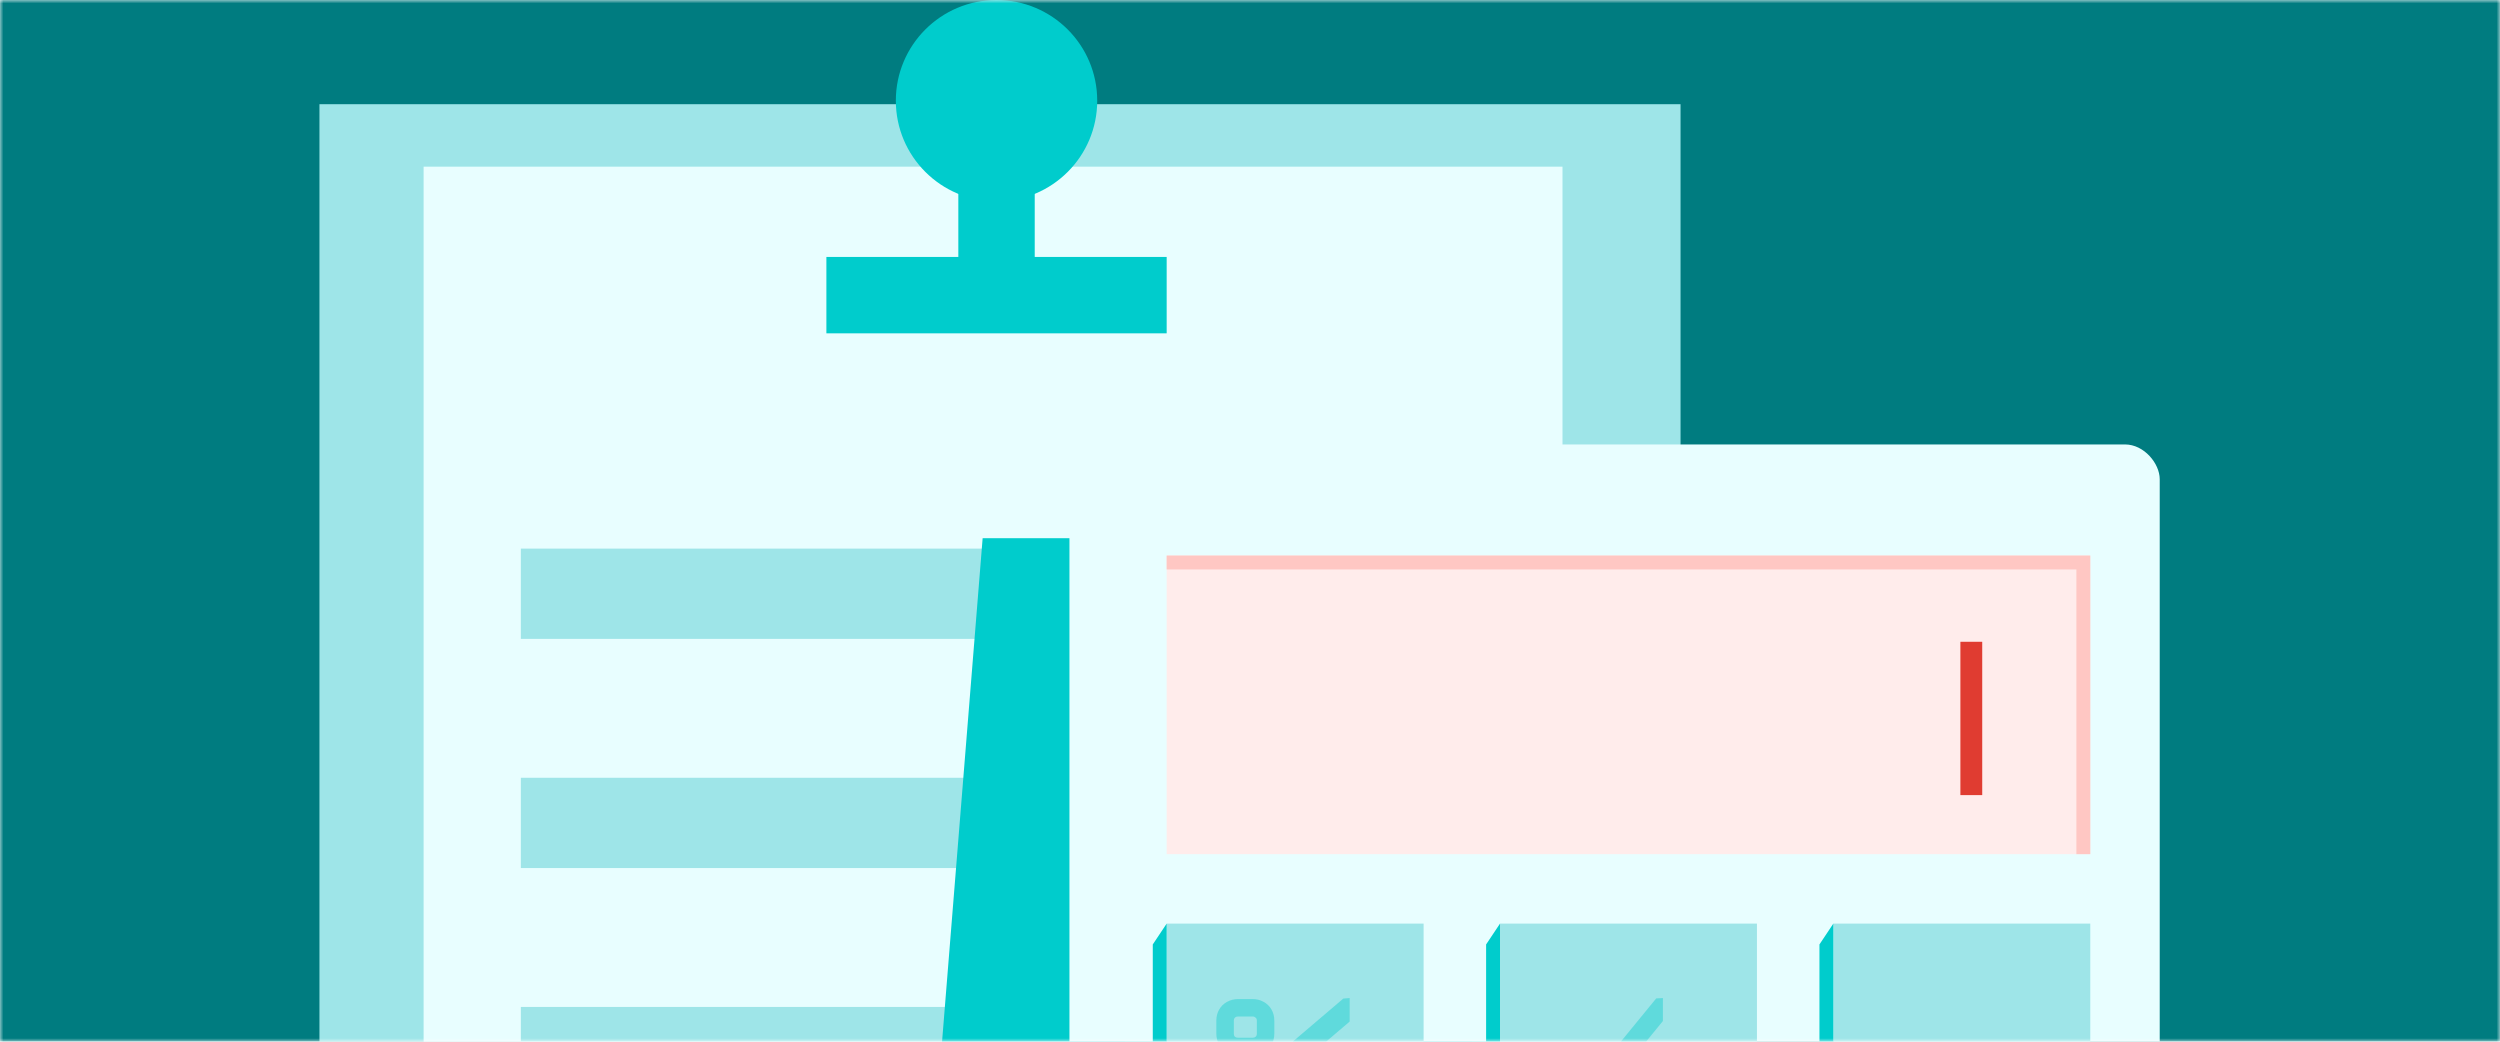 <svg width="360" height="150" viewBox="0 0 360 150" fill="none" xmlns="http://www.w3.org/2000/svg">
<mask id="mask0_2517_14997" style="mask-type:alpha" maskUnits="userSpaceOnUse" x="0" y="0" width="360" height="150">
<rect width="360" height="150" fill="#007C80"/>
</mask>
<g mask="url(#mask0_2517_14997)">
<rect width="360" height="150" fill="#007C80"/>
<rect x="46" y="15" width="196" height="261" fill="#9EE5E8"/>
<rect x="61" y="24" width="164" height="232" fill="#E8FEFF"/>
<rect x="75" y="79" width="87" height="13" fill="#9EE5E8"/>
<rect x="75" y="112" width="69" height="13" fill="#9EE5E8"/>
<rect x="75" y="145" width="87" height="13" fill="#9EE5E8"/>
<rect x="182" y="79" width="30" height="13" fill="#9EE5E8"/>
<rect x="182" y="112" width="30" height="13" fill="#9EE5E8"/>
<rect x="182" y="145" width="30" height="13" fill="#9EE5E8"/>
<rect x="119" y="37" width="49" height="11" fill="#00CCCC"/>
<rect x="138" y="22" width="11" height="22" fill="#00CCCC"/>
<circle cx="143.5" cy="14.5" r="14.5" fill="#00CCCC"/>
<g style="mix-blend-mode:multiply">
<path d="M141.5 77.5H242V276H125.5L141.5 77.5Z" fill="#00CCCC"/>
</g>
<g filter="url(#filter0_d_2517_14997)">
<rect x="156" y="64" width="157" height="212" rx="5" fill="#E8FEFF"/>
</g>
<rect x="168" y="133" width="37" height="37" fill="#9EE5E8"/>
<path d="M166 136L168 133V170H205L203 172.5H166V136Z" fill="#00CCCC"/>
<rect x="216" y="133" width="37" height="37" fill="#9EE5E8"/>
<path opacity="0.4" d="M227.144 161V157.64L238.496 143.768L239.456 143.72V147.032L228.104 160.928L227.144 161Z" fill="#00CCCC"/>
<path d="M214 136L216 133V170H253L251 172.5H214V136Z" fill="#00CCCC"/>
<rect x="264" y="133" width="37" height="37" fill="#9EE5E8"/>
<path d="M262 136L264 133V170H301L299 172.5H262V136Z" fill="#00CCCC"/>
<rect x="168" y="80" width="133" height="43" fill="#FFECEB"/>
<path d="M282.296 114.496V92.416H285.44V114.496H282.296Z" fill="#E03C31"/>
<path d="M299 82V123H301V80H168V82H299Z" fill="#FFC7C3"/>
<path opacity="0.4" d="M177.24 161V157.592L193.44 143.792L194.352 143.72V147.104L178.2 160.88L177.24 161ZM178.32 151.976C177.712 151.976 177.168 151.84 176.688 151.568C176.208 151.28 175.832 150.904 175.56 150.44C175.288 149.96 175.152 149.416 175.152 148.808V146.984C175.152 146.376 175.288 145.84 175.56 145.376C175.832 144.896 176.208 144.528 176.688 144.272C177.168 144 177.712 143.864 178.32 143.864H180.36C180.968 143.864 181.504 144 181.968 144.272C182.448 144.528 182.824 144.896 183.096 145.376C183.368 145.84 183.504 146.376 183.504 146.984V148.808C183.504 149.416 183.368 149.96 183.096 150.44C182.824 150.904 182.448 151.28 181.968 151.568C181.504 151.84 180.968 151.976 180.36 151.976H178.32ZM178.224 149.432H180.432C180.576 149.432 180.704 149.384 180.816 149.288C180.928 149.176 180.984 149.04 180.984 148.88V146.936C180.984 146.776 180.928 146.648 180.816 146.552C180.704 146.44 180.576 146.384 180.432 146.384H178.224C178.064 146.384 177.928 146.44 177.816 146.552C177.72 146.648 177.672 146.776 177.672 146.936V148.88C177.672 149.04 177.72 149.176 177.816 149.288C177.928 149.384 178.064 149.432 178.224 149.432ZM190.776 160.856C190.184 160.856 189.648 160.72 189.168 160.448C188.704 160.176 188.336 159.808 188.064 159.344C187.792 158.864 187.656 158.32 187.656 157.712V155.888C187.656 155.28 187.792 154.744 188.064 154.28C188.336 153.8 188.704 153.424 189.168 153.152C189.648 152.88 190.184 152.744 190.776 152.744H192.84C193.448 152.744 193.984 152.88 194.448 153.152C194.928 153.424 195.304 153.8 195.576 154.28C195.848 154.744 195.984 155.28 195.984 155.888V157.712C195.984 158.32 195.848 158.864 195.576 159.344C195.304 159.808 194.928 160.176 194.448 160.448C193.984 160.72 193.448 160.856 192.84 160.856H190.776ZM190.728 158.336H192.912C193.072 158.336 193.2 158.288 193.296 158.192C193.408 158.08 193.464 157.944 193.464 157.784V155.816C193.464 155.656 193.408 155.528 193.296 155.432C193.2 155.32 193.072 155.264 192.912 155.264H190.728C190.568 155.264 190.432 155.32 190.32 155.432C190.224 155.528 190.176 155.656 190.176 155.816V157.784C190.176 157.944 190.224 158.08 190.32 158.192C190.432 158.288 190.568 158.336 190.728 158.336Z" fill="#00CCCC"/>
</g>
<defs>
<filter id="filter0_d_2517_14997" x="154" y="64" width="159" height="212" filterUnits="userSpaceOnUse" color-interpolation-filters="sRGB">
<feFlood flood-opacity="0" result="BackgroundImageFix"/>
<feColorMatrix in="SourceAlpha" type="matrix" values="0 0 0 0 0 0 0 0 0 0 0 0 0 0 0 0 0 0 127 0" result="hardAlpha"/>
<feOffset dx="-2"/>
<feComposite in2="hardAlpha" operator="out"/>
<feColorMatrix type="matrix" values="0 0 0 0 0 0 0 0 0 0.8 0 0 0 0 0.8 0 0 0 1 0"/>
<feBlend mode="normal" in2="BackgroundImageFix" result="effect1_dropShadow_2517_14997"/>
<feBlend mode="normal" in="SourceGraphic" in2="effect1_dropShadow_2517_14997" result="shape"/>
</filter>
</defs>
</svg>
